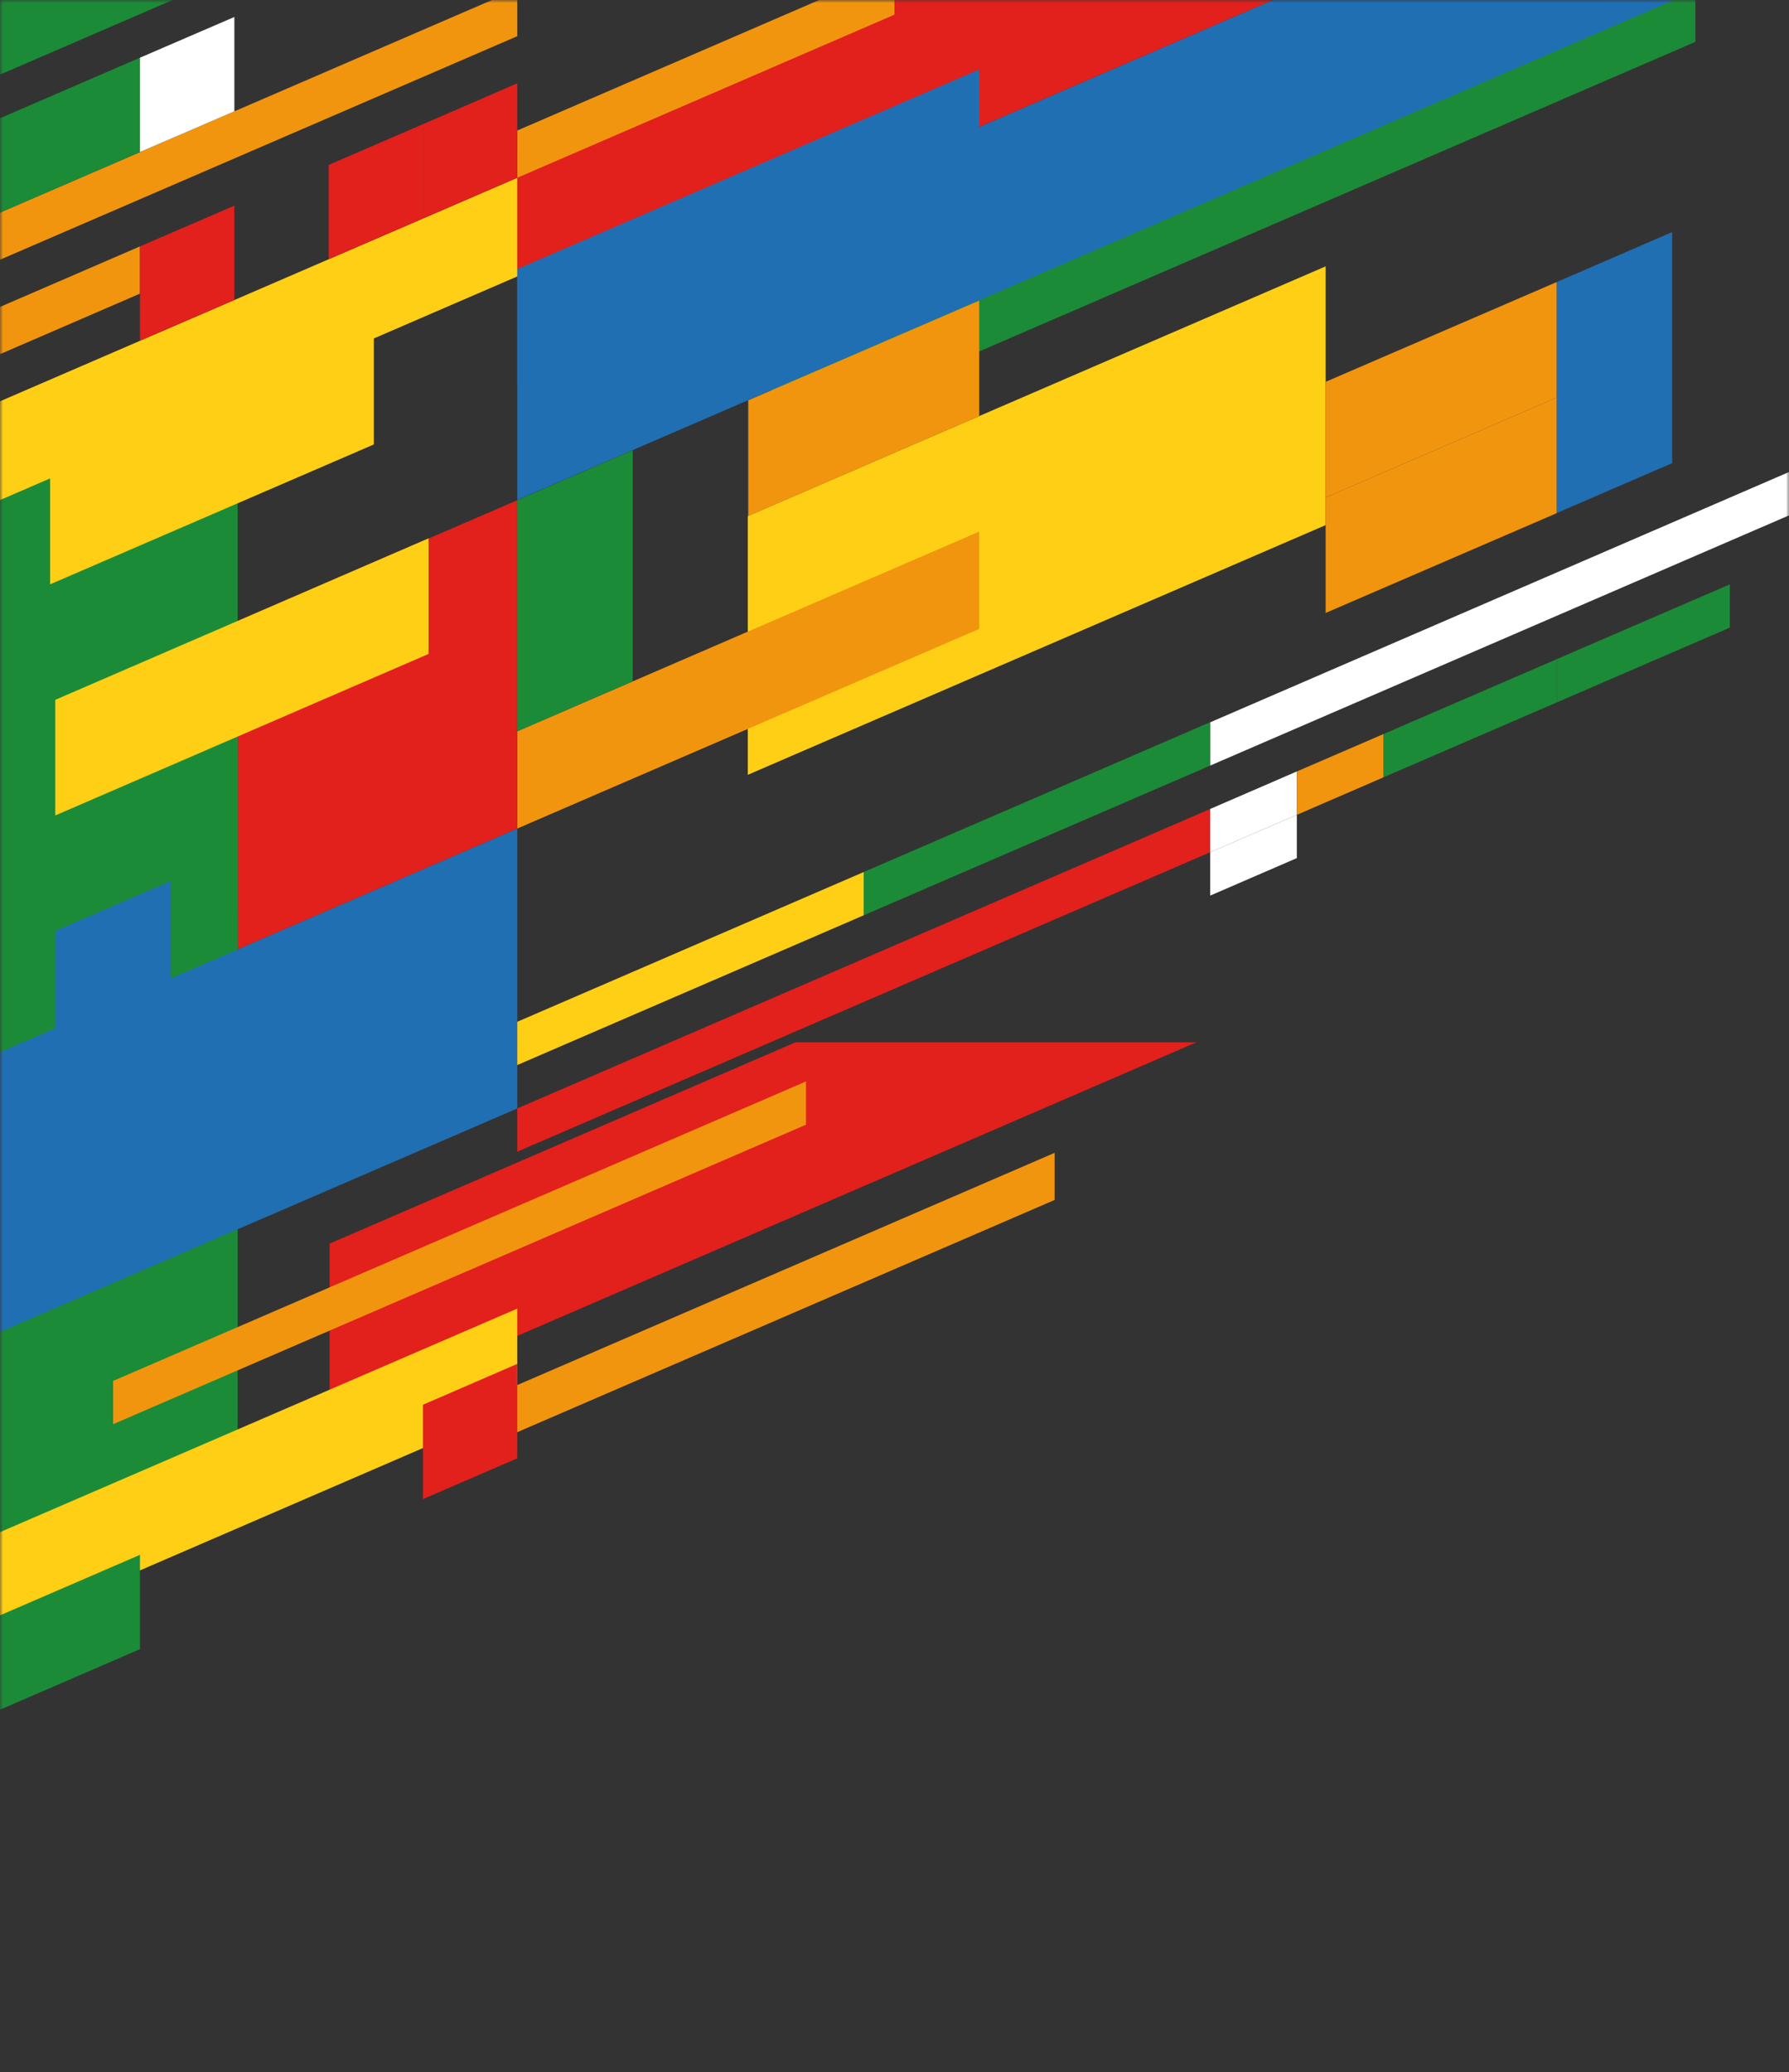 <?xml version="1.0" encoding="UTF-8"?> <svg xmlns="http://www.w3.org/2000/svg" width="298" height="345" viewBox="0 0 298 345" fill="none"><rect x="0" y="0" width="298" height="345" fill="#333333" stroke="none"/> <mask id="mask0_515_3014" style="mask-type:alpha" maskUnits="userSpaceOnUse" x="0" y="0" width="298" height="345"> <rect x="298" y="345" width="298" height="345" transform="rotate(180 298 345)" fill="#F8F8F8"></rect> </mask> <g mask="url(#mask0_515_3014)"> <path d="M220.822 87.421L124.561 128.999L124.561 85.921L220.822 44.343L220.822 87.421Z" fill="#FFCF15"></path> <path d="M282.407 6.968L282.407 -3.817L262.859 -3.817L128.521 54.208L128.521 73.456L282.407 6.968Z" fill="#1C8B37"></path> <path d="M297.354 -8L230.546 -8L86.164 54.387L86.164 83.24L297.354 -8Z" fill="#216FB3"></path> <path d="M47.263 -8L-7.001 -8L-7.001 15.45L47.263 -8Z" fill="#1C8B37"></path> <path d="M230.545 -7.999L163.756 -7.999L86.163 25.515L86.163 54.388L230.545 -7.999Z" fill="#E2201C"></path> <path d="M199.287 173.532L132.498 173.532L54.905 207.046L54.905 235.919L199.287 173.532Z" fill="#E2201C"></path> <path d="M163.113 104.709L86.16 137.943L86.16 121.756L163.113 88.502L163.113 104.709Z" fill="#F2950E"></path> <path d="M163.113 30.797L86.16 64.031L86.16 44.803L163.113 11.569L163.113 30.797Z" fill="#216FB3"></path> <path d="M86.163 137.963L39.583 158.092L39.583 103.408L86.163 83.279L86.163 137.963Z" fill="#E2201C"></path> <path d="M39.58 158.072L39.58 64.932L-7 85.04L-7 178.2L39.58 158.072Z" fill="#1C8B37"></path> <path d="M39.58 244.922L39.58 151.782L-7 171.89L-7 265.05L39.58 244.922Z" fill="#1C8B37"></path> <path d="M62.27 73.996L8.346 97.286L8.346 78.057L62.27 54.767L62.27 73.996Z" fill="#FFCF15"></path> <path d="M278.526 77.117L259.298 85.421L259.298 46.964L278.526 38.641L278.526 77.117Z" fill="#216FB3"></path> <path d="M105.39 113.433L86.161 121.756L86.161 83.28L105.39 74.956L105.39 113.433Z" fill="#1C8B37"></path> <path d="M28.458 185.163L9.21 193.467L9.21 154.99L28.458 146.687L28.458 185.163Z" fill="#216FB3"></path> <path d="M259.295 85.441L220.818 102.048L220.818 82.82L259.295 66.193L259.295 85.441Z" fill="#F2950E"></path> <path d="M259.295 66.192L220.818 82.819L220.818 63.571L259.295 46.964L259.295 66.192Z" fill="#F2950E"></path> <path d="M71.394 108.871L9.208 135.762L9.208 116.514L71.394 89.622L71.394 108.871Z" fill="#FFCF15"></path> <path d="M86.163 184.543L86.163 137.963L-6.997 178.2L-6.997 224.78L86.163 184.543Z" fill="#216FB3"></path> <path d="M163.113 69.274L124.637 85.901L124.637 66.653L163.113 50.045L163.113 69.274Z" fill="#F2950E"></path> <path d="M201.591 141.885L86.161 191.746L86.161 184.543L201.591 134.682L201.591 141.885Z" fill="#E2201C"></path> <path d="M134.255 187.249L18.845 237.11L18.845 229.907L134.255 180.046L134.255 187.249Z" fill="#F2950E"></path> <path d="M317 77.597L201.59 127.459L201.59 120.256L317 70.374L317 77.597Z" fill="white"></path> <path d="M201.591 127.459L143.866 152.389L143.866 145.186L201.591 120.236L201.591 127.459Z" fill="#1C8B37"></path> <path d="M143.867 152.389L86.162 177.32L86.162 170.117L143.867 145.186L143.867 152.389Z" fill="#FFCF15"></path> <path d="M259.295 116.954L230.443 129.419L230.443 122.216L259.295 109.751L259.295 116.954Z" fill="#1C8B37"></path> <path d="M288.147 104.489L259.295 116.954L259.295 109.751L288.147 97.286L288.147 104.489Z" fill="#1C8B37"></path> <path d="M216.016 142.865L201.59 149.108L201.59 141.885L216.016 135.662L216.016 142.865Z" fill="white"></path> <path d="M216.016 135.662L201.59 141.885L201.59 134.682L216.016 128.439L216.016 135.662Z" fill="white"></path> <path d="M230.443 129.419L216.017 135.662L216.017 128.439L230.443 122.216L230.443 129.419Z" fill="#F2950E"></path> <path d="M86.163 46.024L86.163 29.597L-6.997 69.834L-6.997 86.281L86.163 46.024Z" fill="#FFCF15"></path> <path d="M86.163 234.296L86.163 217.869L-6.997 258.107L-6.997 274.554L86.163 234.296Z" fill="#FFCF15"></path> <path d="M86.163 6.026L86.163 -1.817L-6.997 38.42L-6.997 46.264L86.163 6.026Z" fill="#F2950E"></path> <path d="M175.671 199.78L175.671 191.936L82.511 232.174L82.511 240.017L175.671 199.78Z" fill="#F2950E"></path> <path d="M23.315 48.885L23.315 41.022L-6.998 54.127L-6.998 61.991L23.315 48.885Z" fill="#F2950E"></path> <path d="M148.986 2.445L86.159 29.597L86.159 21.734L148.986 -5.418L148.986 2.445Z" fill="#F2950E"></path> <path d="M23.315 25.315L23.315 9.608L-6.998 22.714L-6.998 38.421L23.315 25.315Z" fill="#1C8B37"></path> <path d="M23.315 274.567L23.315 258.86L-6.998 271.966L-6.998 287.673L23.315 274.567Z" fill="#1C8B37"></path> <path d="M39.041 18.532L23.314 25.315L23.314 9.608L39.041 2.825L39.041 18.532Z" fill="white"></path> <path d="M39.041 49.945L23.314 56.728L23.314 41.022L39.041 34.239L39.041 49.945Z" fill="#E2201C"></path> <path d="M86.163 29.597L70.456 36.38L70.456 20.673L86.163 13.87L86.163 29.597Z" fill="#E2201C"></path> <path d="M86.163 242.798L70.456 249.581L70.456 233.874L86.163 227.071L86.163 242.798Z" fill="#E2201C"></path> <path d="M70.452 36.379L54.745 43.162L54.745 27.455L70.452 20.672L70.452 36.379Z" fill="#E2201C"></path> </g> </svg> 